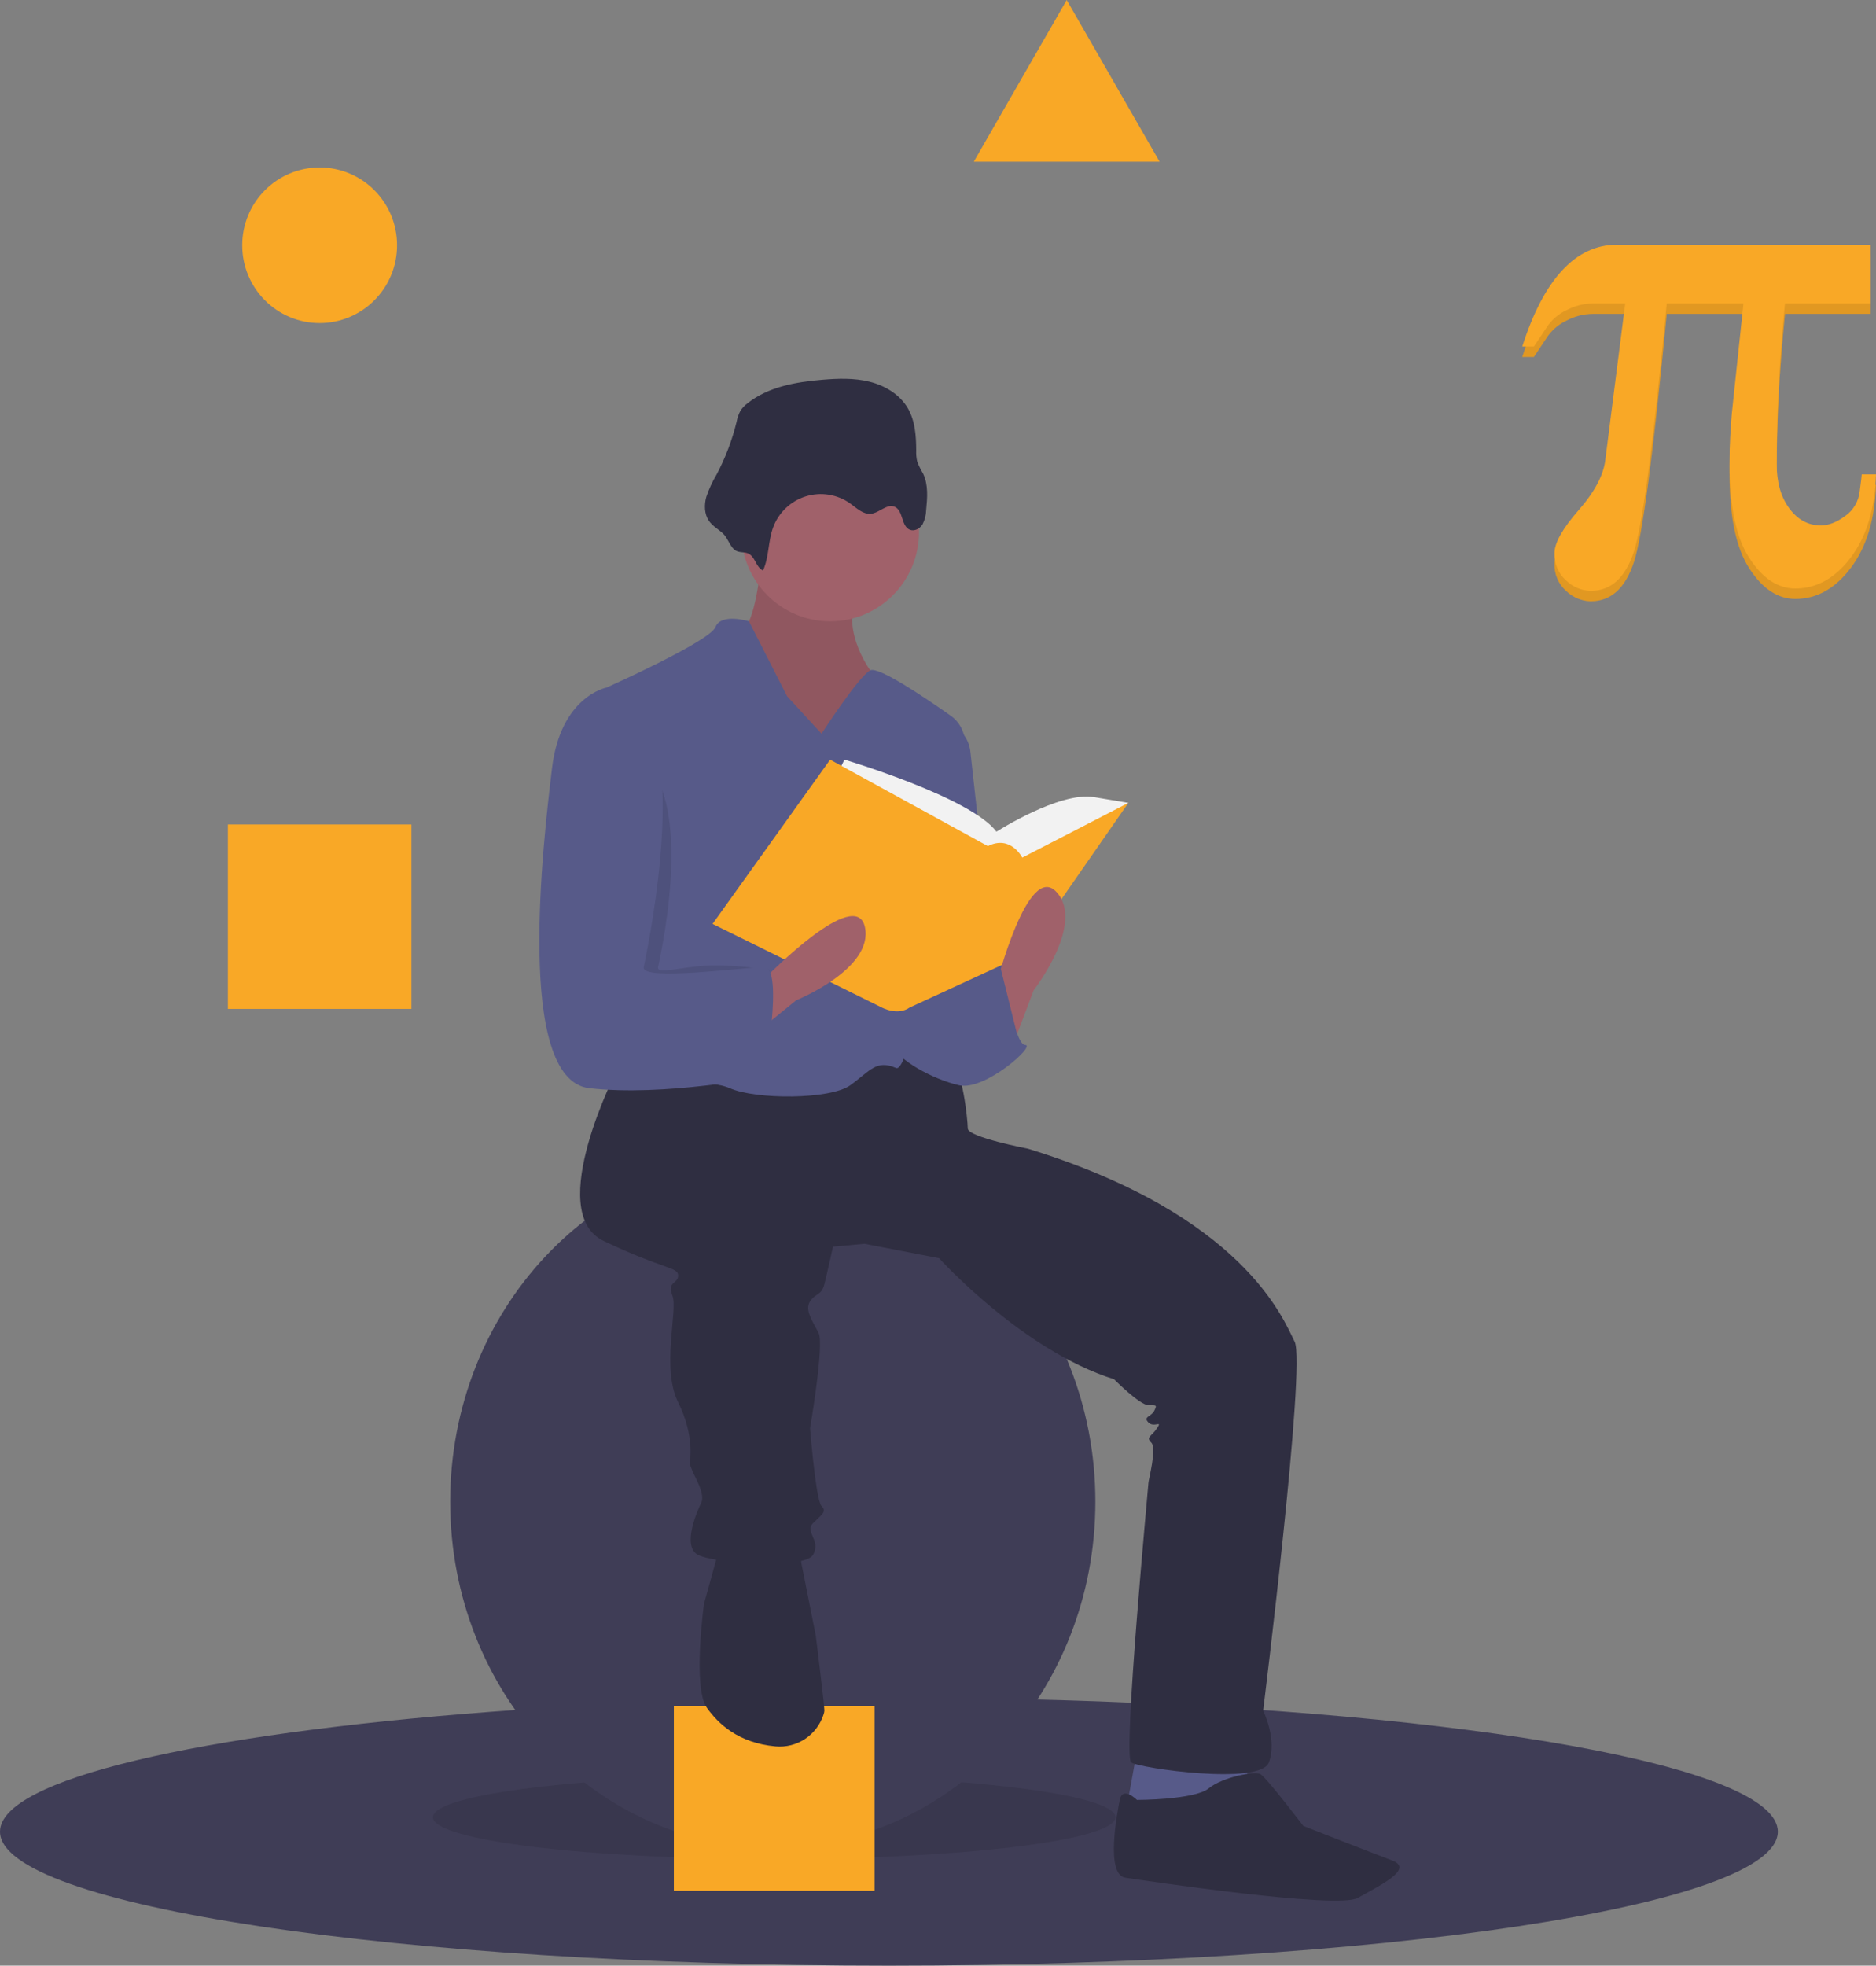 <svg width="232" height="243" viewBox="0 0 232 243" fill="none" xmlns="http://www.w3.org/2000/svg">
<rect x="0" y="0" width="232" height="243" fill="#808080" stroke="none"/>
<g clip-path="url(#clip0_210_2)">
<path d="M219.859 226.435C219.859 235.583 170.643 243 109.93 243C49.217 243 0 235.583 0 226.435C0 219.958 24.67 214.347 60.624 211.625C75.451 210.5 92.203 209.869 109.93 209.869C117.217 209.869 124.338 209.976 131.224 210.179C181.746 211.675 219.859 218.383 219.859 226.435Z" fill="#3F3D56"/>
<path opacity="0.1" d="M95.745 229.819C119.051 229.819 137.944 227.506 137.944 224.653C137.944 221.8 119.051 219.488 95.745 219.488C72.439 219.488 53.546 221.8 53.546 224.653C53.546 227.506 72.439 229.819 95.745 229.819Z" fill="black"/>
<path d="M95.568 228.394C117.6 228.394 135.461 209.254 135.461 185.644C135.461 162.035 117.6 142.895 95.568 142.895C73.535 142.895 55.674 162.035 55.674 185.644C55.674 209.254 73.535 228.394 95.568 228.394Z" fill="#3F3D56"/>
<path d="M108.157 210.938H83.334V233.738H108.157V210.938Z" fill="#F9A826"/>
<path d="M140.604 216.46L139.185 224.297L148.405 225.722L154.433 222.16L154.079 216.46H140.604Z" fill="#575A89"/>
<path d="M94.149 69.33C94.149 69.33 93.44 77.524 91.667 77.88C89.894 78.236 95.568 92.486 95.568 92.486H104.078L110.816 90.705L107.624 82.868C107.624 82.868 103.369 77.168 106.561 72.536C109.752 67.905 94.149 69.33 94.149 69.33Z" fill="#A0616A"/>
<path opacity="0.1" d="M94.149 69.33C94.149 69.33 93.44 77.524 91.667 77.88C89.894 78.236 95.568 92.486 95.568 92.486H104.078L110.816 90.705L107.624 82.868C107.624 82.868 103.369 77.168 106.561 72.536C109.752 67.905 94.149 69.33 94.149 69.33Z" fill="black"/>
<path d="M76.419 132.029C76.419 132.029 67.199 149.842 74.646 153.404C82.093 156.967 83.866 156.61 83.866 157.679C83.866 158.748 82.447 158.392 83.157 160.173C83.866 161.954 81.738 169.079 83.866 173.354C85.993 177.629 85.284 180.835 85.284 180.835C85.284 180.835 85.284 181.191 85.993 182.616C86.703 184.041 87.057 185.11 86.703 185.823C86.348 186.535 84.221 191.166 86.348 192.235C88.476 193.304 99.469 194.016 100.533 192.235C101.596 190.454 99.469 189.385 100.533 188.316C101.596 187.248 102.306 186.891 101.596 186.179C100.887 185.466 100.178 176.56 100.178 176.56C100.178 176.56 101.951 166.229 101.242 164.804C100.533 163.379 99.469 161.954 100.178 160.885C100.887 159.817 101.596 160.173 101.951 158.748C102.306 157.323 103.015 154.117 103.015 154.117L106.916 153.76L116.136 155.542C116.136 155.542 126.419 166.942 137.767 170.504C137.767 170.504 140.958 173.71 142.022 173.71C143.086 173.71 143.086 173.71 142.731 174.423C142.377 175.135 141.313 175.135 142.022 175.848C142.731 176.56 143.795 175.491 143.086 176.56C142.377 177.629 141.668 177.629 142.377 178.341C143.086 179.054 142.022 182.973 142.022 183.329C142.022 183.685 138.831 217.172 139.895 217.885C140.958 218.597 155.852 220.735 156.916 217.885C157.98 215.035 156.207 211.472 156.207 211.472C156.207 211.472 161.526 168.723 160.107 165.873C158.689 163.023 153.724 150.198 127.129 142.004C127.129 142.004 119.682 140.579 119.682 139.511C119.682 138.442 118.972 131.673 117.554 131.317C116.136 130.961 107.979 130.604 107.979 130.604L97.696 133.811L83.511 131.317L76.419 132.029Z" fill="#2F2E41"/>
<path d="M88.83 191.879L87.057 198.291C87.057 198.291 85.639 208.622 87.412 211.116C88.805 213.075 91.291 215.473 95.903 215.894C97.195 216.013 98.489 215.686 99.571 214.965C100.653 214.245 101.458 213.176 101.853 211.933C101.906 211.785 101.939 211.63 101.951 211.472C101.951 210.76 100.887 202.21 100.887 202.21L99.114 193.304L98.759 190.81L88.83 191.879Z" fill="#2F2E41"/>
<path d="M140.603 222.516C140.603 222.516 138.83 220.735 138.476 222.516C138.121 224.297 136.703 231.778 139.185 232.135C141.667 232.491 165.426 236.053 167.909 234.628C170.391 233.203 175.001 231.066 172.164 229.997C169.327 228.928 161.171 225.722 161.171 225.722C161.171 225.722 156.561 219.666 155.852 219.31C155.143 218.953 151.242 219.666 149.469 221.091C147.696 222.516 140.603 222.516 140.603 222.516Z" fill="#2F2E41"/>
<path d="M102.66 76.811C108.731 76.811 113.653 71.867 113.653 65.768C113.653 59.669 108.731 54.724 102.66 54.724C96.589 54.724 91.667 59.669 91.667 65.768C91.667 71.867 96.589 76.811 102.66 76.811Z" fill="#A0616A"/>
<path d="M101.596 90.705L97.341 86.074L92.624 76.811C92.624 76.811 89.185 75.743 88.476 77.524C87.766 79.305 75 85.005 75 85.005C75 85.005 78.192 114.93 76.773 117.78C75.355 120.63 72.873 132.029 75 133.098C77.128 134.167 87.057 133.098 90.249 134.523C93.44 135.948 102.66 135.948 105.142 134.167C107.625 132.386 108.334 130.961 110.816 132.029C112.929 132.939 117.87 101.834 119.292 92.564C119.412 91.786 119.312 90.989 119.005 90.264C118.697 89.54 118.194 88.916 117.552 88.464C114.37 86.222 108.639 82.358 107.625 82.868C106.206 83.58 101.596 90.705 101.596 90.705Z" fill="#575A89"/>
<path d="M116.845 89.28C117.677 89.489 118.426 89.949 118.991 90.599C119.556 91.248 119.91 92.055 120.004 92.912L122.873 118.848C122.873 118.848 115.781 134.167 112.235 123.836C108.689 113.505 116.845 89.28 116.845 89.28Z" fill="#575A89"/>
<path d="M116.135 121.342L123.937 119.205C123.937 119.205 125.355 129.18 126.774 129.18C128.192 129.18 121.809 134.879 118.618 134.167C115.426 133.454 110.816 130.961 110.461 129.18C110.107 127.398 113.653 119.917 113.653 119.917L116.135 121.342Z" fill="#575A89"/>
<path d="M94.362 70.532C95.109 68.876 94.979 66.945 95.597 65.236C95.928 64.321 96.465 63.495 97.166 62.823C97.868 62.151 98.714 61.651 99.639 61.362C100.565 61.073 101.544 61.002 102.501 61.157C103.458 61.311 104.366 61.685 105.155 62.25C105.95 62.819 106.747 63.62 107.717 63.511C108.762 63.394 109.694 62.223 110.655 62.652C111.72 63.128 111.432 65.045 112.511 65.487C113.079 65.721 113.75 65.362 114.077 64.841C114.364 64.293 114.52 63.686 114.533 63.068C114.682 61.548 114.817 59.94 114.161 58.563C113.885 58.096 113.645 57.609 113.442 57.106C113.327 56.636 113.281 56.152 113.305 55.669C113.299 53.883 113.169 52.02 112.275 50.477C111.282 48.764 109.447 47.669 107.532 47.192C105.618 46.714 103.612 46.787 101.646 46.954C98.397 47.231 95.008 47.823 92.448 49.852C92.1 50.108 91.801 50.424 91.564 50.785C91.339 51.215 91.18 51.677 91.093 52.154C90.54 54.418 89.71 56.605 88.622 58.665C88.099 59.538 87.672 60.466 87.347 61.431C87.076 62.413 87.094 63.531 87.662 64.374C88.125 65.061 88.865 65.427 89.446 65.988C90.022 66.545 90.291 67.614 90.929 68.036C91.486 68.403 92.153 68.144 92.721 68.534C93.45 69.034 93.503 70.131 94.362 70.532Z" fill="#2F2E41"/>
<path d="M103.369 96.049L104.433 93.911C104.433 93.911 120.036 98.542 123.227 102.817C123.227 102.817 131.029 97.83 135.284 98.542L139.54 99.255L126.419 111.011L109.752 109.586L103.369 96.049Z" fill="#F2F2F2"/>
<path d="M102.66 93.911L88.121 114.217L109.043 124.548C109.043 124.548 110.999 125.617 112.503 124.548L126.419 118.136L139.54 99.255L126.419 106.024C126.419 106.024 125.001 103.174 122.164 104.599L102.66 93.911Z" fill="#F9A826"/>
<path d="M125.001 129.892L127.837 122.411C127.837 122.411 134.221 114.217 130.674 110.298C127.128 106.38 123.228 121.698 123.228 121.698L125.001 129.892Z" fill="#A0616A"/>
<path d="M92.269 128.698L98.459 123.657C98.459 123.657 108.073 119.786 106.962 114.609C105.852 109.432 94.827 120.717 94.827 120.717L92.269 128.698Z" fill="#A0616A"/>
<path opacity="0.1" d="M76.951 92.664H76.596C76.596 92.664 71.1 86.074 70.036 94.98C68.972 103.886 65.426 133.454 74.646 134.523C83.865 135.592 90.426 130.07 90.426 130.07C90.426 130.07 97.163 119.739 94.681 119.739C93.48 119.739 90.214 119.197 87.234 119.383C84.056 119.581 81.2 120.48 81.383 119.561C81.738 117.78 86.88 95.158 76.951 92.664Z" fill="black"/>
<path d="M76.419 85.718L75 85.005C75 85.005 69.326 86.074 68.263 94.98C67.199 103.886 63.653 133.454 72.873 134.523C82.093 135.592 94.504 133.098 94.504 133.098C94.504 133.098 96.986 119.561 94.504 119.561C92.022 119.561 79.256 121.342 79.61 119.561C79.965 117.78 86.348 88.211 76.419 85.718Z" fill="#575A89"/>
<path d="M119.859 125.795L123.769 119.774L126.242 129.714L119.859 132.564V125.795Z" fill="#575A89"/>
<path d="M39.53 39.94C44.818 39.94 49.104 35.634 49.104 30.321C49.104 25.009 44.818 20.703 39.53 20.703C34.242 20.703 29.955 25.009 29.955 30.321C29.955 35.634 34.242 39.94 39.53 39.94Z" fill="#F9A826"/>
<path d="M50.877 101.927H28.182V124.726H50.877V101.927Z" fill="#F9A826"/>
<path d="M131.916 0L137.66 9.995L143.404 19.99H131.916H120.427L126.171 9.995L131.916 0Z" fill="#F9A826"/>
<path d="M232 59.931C231.863 64.195 230.829 67.613 228.899 70.185C226.968 72.757 224.675 74.043 222.019 74.043C219.855 74.043 217.959 72.784 216.33 70.267C214.7 67.75 213.886 63.878 213.886 58.652C213.886 57.496 213.913 56.396 213.968 55.351C214.023 54.305 214.091 53.315 214.174 52.38L215.611 38.804H206.123C204.48 55.969 203.131 66.182 202.077 69.442C201.023 72.702 199.236 74.332 196.717 74.332C195.58 74.304 194.495 73.847 193.677 73.053C193.203 72.631 192.828 72.109 192.58 71.523C192.331 70.938 192.215 70.305 192.24 69.669C192.24 68.404 193.232 66.637 195.218 64.367C197.203 62.097 198.305 60.027 198.524 58.157L200.988 38.804H197.004C195.881 38.81 194.776 39.086 193.78 39.608C192.863 40.031 192.066 40.676 191.459 41.486L189.693 44.127H188.255C189.597 39.946 191.247 36.803 193.205 34.698C195.162 32.593 197.415 31.541 199.962 31.541H231.343V38.804H220.745C220.417 42.105 220.164 45.406 219.986 48.707C219.807 52.008 219.718 55.323 219.719 58.652C219.719 60.908 220.239 62.737 221.28 64.14C222.32 65.543 223.621 66.244 225.182 66.244C226.14 66.244 227.146 65.852 228.201 65.068C228.701 64.715 229.12 64.258 229.429 63.727C229.737 63.197 229.928 62.605 229.987 61.994C230.069 61.389 230.131 60.915 230.172 60.57C230.213 60.227 230.234 60.014 230.234 59.931L232 59.931Z" fill="#F9A826"/>
<path opacity="0.1" d="M232 59.931C231.863 64.195 230.829 67.613 228.899 70.185C226.968 72.757 224.675 74.043 222.019 74.043C219.855 74.043 217.959 72.784 216.33 70.267C214.7 67.75 213.886 63.878 213.886 58.652C213.886 57.496 213.913 56.396 213.968 55.351C214.023 54.305 214.091 53.315 214.174 52.38L215.611 38.804H206.123C204.48 55.969 203.131 66.182 202.077 69.442C201.023 72.702 199.236 74.332 196.717 74.332C195.58 74.304 194.495 73.847 193.677 73.053C193.203 72.631 192.828 72.109 192.58 71.523C192.331 70.938 192.215 70.305 192.24 69.669C192.24 68.404 193.232 66.637 195.218 64.367C197.203 62.097 198.305 60.027 198.524 58.157L200.988 38.804H197.004C195.881 38.81 194.776 39.086 193.78 39.608C192.863 40.031 192.066 40.676 191.459 41.486L189.693 44.127H188.255C189.597 39.946 191.247 36.803 193.205 34.698C195.162 32.593 197.415 31.541 199.962 31.541H231.343V38.804H220.745C220.417 42.105 220.164 45.406 219.986 48.707C219.807 52.008 219.718 55.323 219.719 58.652C219.719 60.908 220.239 62.737 221.28 64.14C222.32 65.543 223.621 66.244 225.182 66.244C226.14 66.244 227.146 65.852 228.201 65.068C228.701 64.715 229.12 64.258 229.429 63.727C229.737 63.197 229.928 62.605 229.987 61.994C230.069 61.389 230.131 60.915 230.172 60.57C230.213 60.227 230.234 60.014 230.234 59.931L232 59.931Z" fill="black"/>
<path d="M232 58.642C231.863 62.906 230.829 66.324 228.899 68.896C226.968 71.468 224.675 72.754 222.019 72.754C219.855 72.754 217.959 71.495 216.33 68.978C214.7 66.461 213.886 62.589 213.886 57.362C213.886 56.207 213.913 55.107 213.968 54.061C214.023 53.016 214.091 52.026 214.174 51.09L215.611 37.514H206.123C204.48 54.68 203.131 64.893 202.077 68.153C201.023 71.413 199.236 73.043 196.717 73.043C195.58 73.015 194.495 72.558 193.677 71.764C193.203 71.342 192.828 70.819 192.58 70.234C192.331 69.649 192.215 69.016 192.24 68.38C192.24 67.115 193.232 65.347 195.218 63.078C197.203 60.808 198.305 58.738 198.524 56.867L200.988 37.514H197.004C195.881 37.521 194.776 37.797 193.78 38.319C192.863 38.742 192.066 39.387 191.459 40.197L189.693 42.837H188.255C189.597 38.656 191.247 35.513 193.205 33.409C195.162 31.304 197.415 30.252 199.962 30.252H231.343V37.514H220.745C220.417 40.816 220.164 44.117 219.986 47.418C219.807 50.719 219.718 54.034 219.719 57.362C219.719 59.618 220.239 61.448 221.28 62.851C222.32 64.254 223.621 64.955 225.182 64.955C226.14 64.955 227.146 64.563 228.201 63.779C228.701 63.426 229.12 62.969 229.429 62.438C229.737 61.907 229.928 61.316 229.987 60.705C230.069 60.1 230.131 59.626 230.172 59.281C230.213 58.938 230.234 58.724 230.234 58.642H232Z" fill="#F9A826"/>
</g>
<defs>
<clipPath id="clip0_210_2">
<rect width="232" height="243" fill="white"/>
</clipPath>
</defs>
</svg>
